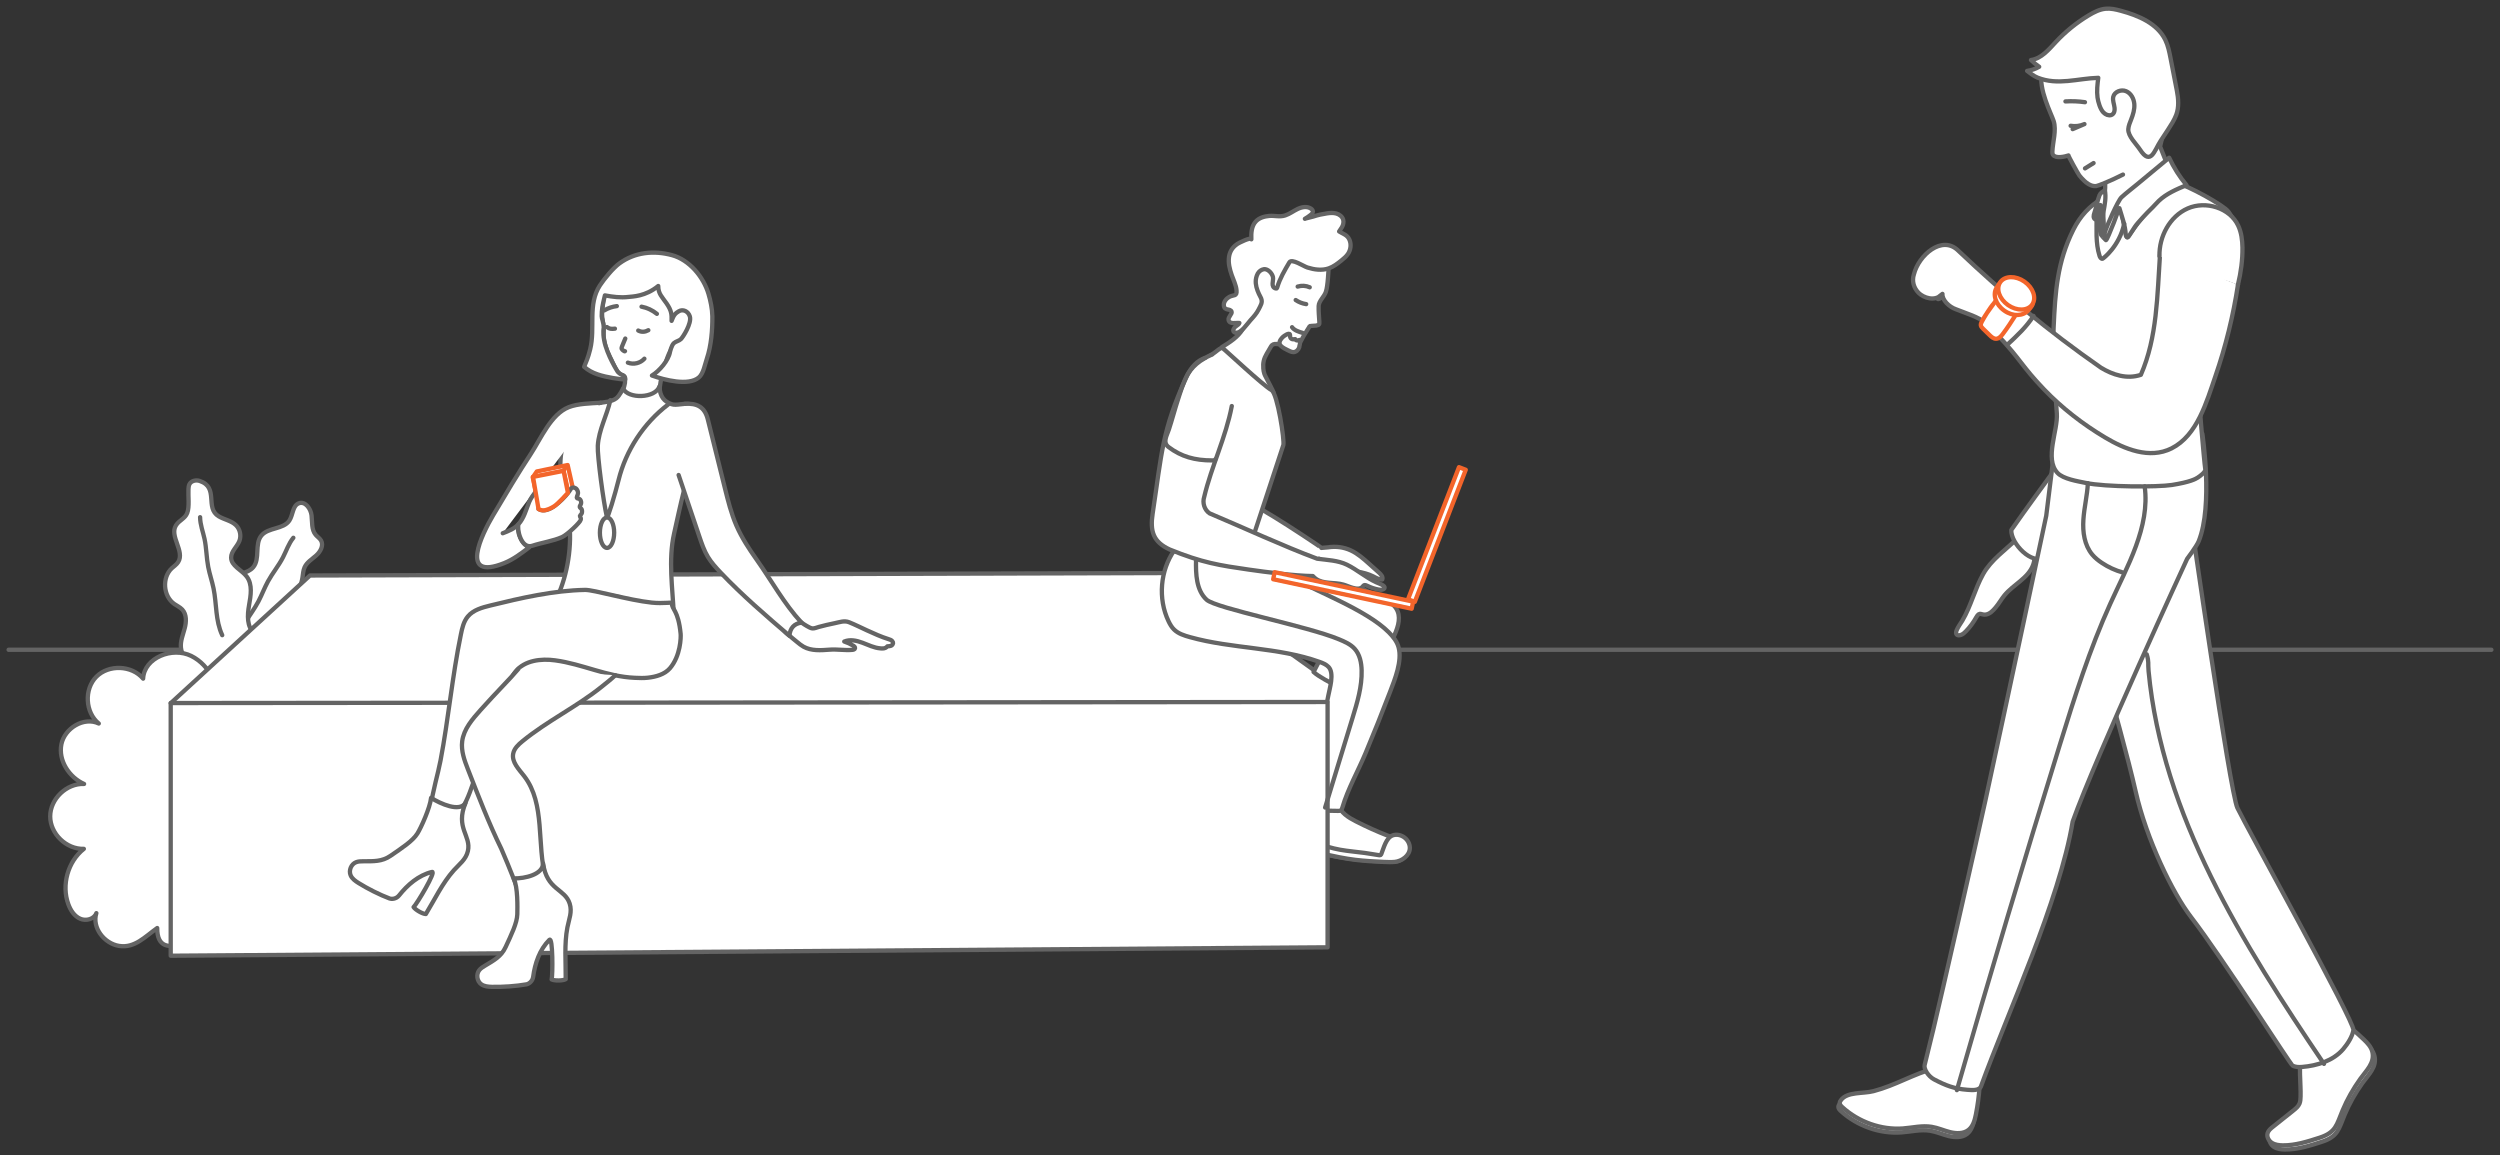 <svg width="290" height="134" viewBox="0 0 290 134" fill="none" xmlns="http://www.w3.org/2000/svg">
<rect x="0" y="0" width="290" height="134" fill="#333333" stroke="none"/>
<path d="M1 75.374H289" stroke="#646464" stroke-width="0.5" stroke-miterlimit="10" stroke-linecap="round" stroke-linejoin="round"/>
<path d="M147.282 89.624C146.128 90.641 145.358 92.087 145.169 93.615C145.132 93.92 145.115 94.241 145.23 94.529C145.408 94.97 145.848 95.234 146.268 95.456C149.151 96.968 152.347 97.775 155.539 98.409C156.215 98.545 157.034 98.623 157.475 98.096C157.846 97.651 157.739 96.951 157.397 96.486C157.055 96.02 156.528 95.728 156.025 95.44C154.823 94.752 153.653 93.998 152.529 93.187C151.759 92.631 150.947 91.943 150.84 91C150.819 90.81 150.824 90.604 150.704 90.456C150.535 90.242 150.214 90.254 149.942 90.225C149.345 90.164 148.805 89.818 148.212 89.723" fill="white"/>
<path d="M147.282 89.624C146.128 90.641 145.358 92.087 145.169 93.615C145.132 93.92 145.115 94.241 145.23 94.529C145.408 94.97 145.848 95.234 146.268 95.456C149.151 96.968 152.347 97.775 155.539 98.409C156.215 98.545 157.034 98.623 157.475 98.096C157.846 97.651 157.739 96.951 157.397 96.486C157.055 96.02 156.528 95.728 156.025 95.44C154.823 94.752 153.653 93.998 152.529 93.187C151.759 92.631 150.947 91.943 150.84 91C150.819 90.81 150.824 90.604 150.704 90.456C150.535 90.242 150.214 90.254 149.942 90.225C149.345 90.164 148.805 89.818 148.212 89.723" stroke="black" stroke-width="0.5" stroke-miterlimit="10" stroke-linecap="round" stroke-linejoin="round"/>
<path d="M224.378 124.353C221.8 125.028 219.749 126.354 217.171 127.03C215.96 127.347 214.144 127.071 213.398 128.059C213.32 128.162 213.246 128.282 213.25 128.414C213.254 128.599 213.402 128.755 213.542 128.883C215.449 130.621 218.069 131.544 220.573 131.358C221.689 131.276 222.797 130.988 223.913 131.169C224.646 131.288 225.338 131.61 226.059 131.787C226.78 131.964 227.599 131.98 228.168 131.544C228.72 131.124 228.913 130.39 229.049 129.703C229.251 128.673 229.391 127.627 229.465 126.577C229.152 126.47 228.732 126.222 228.411 126.268C226.825 126.49 225.145 125.806 224.378 124.353Z" fill="white" stroke="#646464" stroke-width="0.5" stroke-miterlimit="10" stroke-linecap="round" stroke-linejoin="round"/>
<path d="M224.539 123.895C221.961 124.57 219.91 125.897 217.332 126.572C216.121 126.889 214.304 126.613 213.559 127.602C213.481 127.705 213.406 127.824 213.411 127.956C213.415 128.141 213.563 128.298 213.703 128.426C215.61 130.164 218.229 131.086 220.734 130.901C221.85 130.818 222.958 130.53 224.074 130.711C224.807 130.831 225.499 131.152 226.22 131.329C226.94 131.506 227.76 131.523 228.328 131.086C228.88 130.666 229.074 129.933 229.21 129.245C229.411 128.215 229.552 127.169 229.626 126.119C229.313 126.012 228.893 125.765 228.571 125.81C226.981 126.033 225.301 125.349 224.539 123.895Z" fill="white" stroke="#646464" stroke-width="0.5" stroke-miterlimit="10" stroke-linecap="round" stroke-linejoin="round"/>
<path d="M267.11 127.693C267.101 127.969 267.089 128.253 266.982 128.508C266.838 128.846 266.537 129.089 266.253 129.32C265.47 129.946 264.684 130.568 263.901 131.194C263.646 131.395 263.378 131.618 263.288 131.931C263.164 132.351 263.419 132.816 263.79 133.051C264.161 133.286 264.618 133.339 265.059 133.343C266.517 133.356 267.933 132.903 269.321 132.454C271.228 131.836 271.298 130.942 271.986 129.295C272.526 127.993 273.234 126.766 274.05 125.621C274.721 124.678 275.759 123.772 275.433 122.47C275.293 121.91 274.873 121.469 274.457 121.07C273.522 120.172 272.522 119.344 271.459 118.599C271.323 118.5 271.162 118.401 270.998 118.43C270.866 118.455 270.759 118.558 270.668 118.652C269.606 119.756 267.67 121.107 267.254 122.61C266.838 124.085 267.159 126.156 267.11 127.693Z" fill="white" stroke="#646464" stroke-width="0.5" stroke-miterlimit="10" stroke-linecap="round" stroke-linejoin="round"/>
<path d="M266.866 127.211C266.858 127.487 266.846 127.771 266.739 128.026C266.595 128.364 266.294 128.607 266.006 128.838C265.223 129.464 264.436 130.086 263.654 130.712C263.399 130.913 263.131 131.136 263.04 131.449C262.917 131.869 263.172 132.334 263.543 132.569C263.913 132.804 264.371 132.857 264.811 132.862C266.269 132.874 267.686 132.421 269.074 131.972C270.981 131.354 271.051 130.46 271.739 128.813C272.278 127.511 272.987 126.284 273.802 125.139C274.474 124.196 275.511 123.29 275.186 121.988C275.046 121.428 274.626 120.988 274.21 120.588C273.275 119.69 272.274 118.862 271.212 118.117C271.076 118.018 270.915 117.919 270.75 117.948C270.619 117.973 270.511 118.076 270.421 118.17C269.358 119.274 267.422 120.625 267.007 122.128C266.599 123.599 266.916 125.675 266.866 127.211Z" fill="white" stroke="#646464" stroke-width="0.5" stroke-miterlimit="10" stroke-linecap="round" stroke-linejoin="round"/>
<path d="M254.061 59.694C254.061 59.694 258.674 91.914 259.535 93.714C260.655 96.057 273.139 118.541 272.995 119.488C272.888 120.217 272.336 121.078 271.813 121.696C270.66 123.047 268.81 123.623 267.031 123.768C266.656 123.796 266.257 123.792 265.935 123.603C265.651 123.434 257.929 111.292 254.136 106.346C252.019 103.586 248.991 97.371 247.735 91.811C246.014 84.212 240.499 65.645 240.499 65.645" fill="white"/>
<path d="M254.061 59.694C254.061 59.694 258.674 91.914 259.535 93.714C260.655 96.057 273.139 118.541 272.995 119.488C272.888 120.217 272.336 121.078 271.813 121.696C270.66 123.047 268.81 123.623 267.031 123.768C266.656 123.796 266.257 123.792 265.935 123.603C265.651 123.434 257.929 111.292 254.136 106.346C252.019 103.586 248.991 97.371 247.735 91.811C246.014 84.212 240.499 65.645 240.499 65.645" stroke="#646464" stroke-width="0.5" stroke-miterlimit="10" stroke-linecap="round" stroke-linejoin="round"/>
<path d="M226.973 73.108C226.788 73.545 226.989 73.825 227.484 73.644C227.71 73.561 227.891 73.392 228.056 73.219C228.526 72.733 228.925 72.186 229.255 71.592C229.65 70.884 229.823 71.391 230.391 71.284C230.849 71.197 231.186 70.831 231.487 70.476C231.87 70.031 232.15 69.508 232.521 69.055C233.559 67.791 235.297 67.062 235.844 65.517C236.112 64.764 236.042 63.94 235.964 63.141C235.803 61.465 234.984 61.514 234.028 62.449C232.673 63.771 230.972 64.928 230.045 66.592C229.082 68.318 228.641 70.287 227.632 71.992C227.418 72.342 227.138 72.713 226.973 73.108Z" fill="white" stroke="#646464" stroke-width="0.5" stroke-miterlimit="10" stroke-linecap="round" stroke-linejoin="round"/>
<path d="M243.596 42.824C244.391 43.417 244.852 44.624 244.44 45.674C240.993 51.14 236.932 56.276 233.307 61.486C233.254 63.051 235.721 65.617 237.15 64.62C239.761 62.795 241.821 61.053 244.119 58.899C247.842 55.411 251.442 51.869 253.682 46.86C254.506 44.756 254.02 42.416 252.764 40.621" fill="white"/>
<path d="M243.596 42.824C244.391 43.417 244.852 44.624 244.44 45.674C240.993 51.14 236.932 56.276 233.307 61.486C233.254 63.051 235.721 65.617 237.15 64.62C239.761 62.795 241.821 61.053 244.119 58.899C247.842 55.411 251.442 51.869 253.682 46.86C254.506 44.756 254.02 42.416 252.764 40.621" stroke="#646464" stroke-width="0.5" stroke-miterlimit="10" stroke-linecap="round" stroke-linejoin="round"/>
<path d="M237.364 59.822C237.364 59.822 232.896 80.938 230.297 92.898C229.176 98.047 225.132 115.814 224.275 119.377C223.863 121.078 223.262 123.516 223.262 123.516C223.122 124.006 223.711 124.871 224.345 125.205C225.684 125.909 226.689 126.305 228.209 126.416C228.727 126.453 229.642 126.556 229.815 125.959C232.797 117.746 238.913 104.439 240.429 95.308C243.073 87.849 253.707 64.826 253.707 64.826C253.707 64.826 254.811 63.364 255.041 62.803C256.751 58.606 255.466 50.299 255.466 50.299L238.604 49.809L237.364 59.822Z" fill="white" stroke="#646464" stroke-width="0.5" stroke-miterlimit="10" stroke-linecap="round" stroke-linejoin="round"/>
<path d="M258.493 24.55C260.569 27.293 258.547 30.979 257.954 33.907C257.336 36.943 255.087 40.205 254.951 43.281C254.889 44.719 255.697 53.78 255.812 54.426C255.87 54.739 255.244 55.2 254.935 55.402C254.692 55.563 254.053 55.921 251.949 56.255C250.293 56.514 244.234 56.506 241.932 56.016C241.042 55.827 239.325 55.571 238.658 54.846C237.138 53.191 238.736 49.933 238.592 47.956C238.353 44.636 238.073 41.337 238.221 38.001C238.407 33.829 238.637 30.398 240.499 26.663C242.117 23.413 244.984 21.93 248.703 21.774C249.972 21.72 249.988 20.476 252.196 21.094C253.901 21.564 257.925 23.796 258.493 24.55Z" fill="white" stroke="#646464" stroke-width="0.5" stroke-miterlimit="10" stroke-linecap="round" stroke-linejoin="round"/>
<path d="M252.196 21.086L250.569 16.988L251.895 11.502L242.068 17.412C242.068 17.412 243.995 19.583 244.177 21.09C244.358 22.598 243.518 26.222 243.757 26.766C243.855 26.988 243.592 27.21 244.284 27.136C244.523 27.112 245.565 24.249 245.857 24.154C246.149 24.06 246.57 27.832 246.792 27.523C247.554 26.461 248.328 25.369 249.123 24.467C251.771 21.448 252.196 21.086 252.196 21.086Z" fill="white" stroke="#646464" stroke-width="0.5" stroke-miterlimit="10" stroke-linecap="round" stroke-linejoin="round"/>
<path d="M250.56 29.525C250.239 34.253 250.239 39.138 248.34 43.479C246.714 44.022 245.083 43.479 243.728 42.663C237.488 38.322 232.331 33.981 227.175 29.092C225.276 27.194 222.562 29.636 222.018 31.807C221.746 32.622 222.018 33.433 222.562 33.977C223.106 34.521 224.461 35.064 225.325 34.092C225.433 34.78 224.003 35.003 225.325 34.092C225.276 34.793 226.092 35.608 226.903 35.88C228.258 36.423 229.345 36.695 230.433 37.507C230.433 37.507 231.495 38.619 231.845 38.994C234.387 41.7 234.547 42.498 237.113 45.172C239.185 47.33 241.598 49.2 244.172 50.736C246.442 52.091 249.329 53.298 251.899 52.013C254.893 50.509 255.976 46.572 256.985 43.648C258.176 40.196 259.053 36.638 259.605 33.026" fill="white"/>
<path d="M250.56 29.525C250.239 34.253 250.239 39.138 248.34 43.479C246.714 44.022 245.083 43.479 243.728 42.663C237.488 38.322 232.331 33.981 227.175 29.092C225.276 27.194 222.562 29.636 222.018 31.807C221.746 32.622 222.018 33.433 222.562 33.977C223.106 34.521 224.461 35.064 225.325 34.092C225.433 34.78 224.003 35.003 225.325 34.092C225.276 34.793 226.092 35.608 226.903 35.88C228.258 36.423 229.345 36.695 230.433 37.507C230.433 37.507 231.495 38.619 231.845 38.994C234.387 41.7 234.547 42.498 237.113 45.172C239.185 47.33 241.598 49.2 244.172 50.736C246.442 52.091 249.329 53.298 251.899 52.013C254.893 50.509 255.976 46.572 256.985 43.648C258.176 40.196 259.053 36.638 259.605 33.026" stroke="#646464" stroke-width="0.5" stroke-miterlimit="10" stroke-linecap="round" stroke-linejoin="round"/>
<path d="M231.281 35.205C230.865 35.649 230.181 36.778 229.893 37.317C229.819 37.453 229.753 37.602 229.778 37.754C229.807 37.898 229.914 38.009 230.017 38.112C230.276 38.368 230.54 38.623 230.799 38.878C231.009 39.084 231.256 39.307 231.553 39.298C231.87 39.29 232.113 39.018 232.307 38.767C232.871 38.026 233.373 37.239 233.876 36.453C234.049 36.185 234.218 35.913 234.312 35.608C234.362 35.456 234.387 35.291 234.358 35.135C234.312 34.867 234.119 34.653 233.913 34.48C233.571 34.187 233.176 33.961 232.751 33.817C232.702 33.8 232.648 33.784 232.595 33.788C232.533 33.792 232.475 33.825 232.422 33.862C232.08 34.088 231.833 34.43 231.594 34.764C231.326 35.139 231.059 35.509 230.791 35.884C230.416 36.407 230.037 36.938 229.79 37.532" fill="white"/>
<path d="M231.281 35.205C230.865 35.649 230.181 36.778 229.893 37.317C229.819 37.453 229.753 37.602 229.778 37.754C229.807 37.898 229.914 38.009 230.017 38.112C230.276 38.368 230.54 38.623 230.799 38.878C231.009 39.084 231.256 39.307 231.553 39.298C231.87 39.29 232.113 39.018 232.307 38.767C232.871 38.026 233.373 37.239 233.876 36.453C234.049 36.185 234.218 35.913 234.312 35.608C234.362 35.456 234.387 35.291 234.358 35.135C234.312 34.867 234.119 34.653 233.913 34.48C233.571 34.187 233.176 33.961 232.751 33.817C232.702 33.8 232.648 33.784 232.595 33.788C232.533 33.792 232.475 33.825 232.422 33.862C232.08 34.088 231.833 34.43 231.594 34.764C231.326 35.139 231.059 35.509 230.791 35.884C230.416 36.407 230.037 36.938 229.79 37.532" stroke="#F3652B" stroke-width="0.5" stroke-miterlimit="10" stroke-linecap="round" stroke-linejoin="round"/>
<path d="M235.305 35.979C234.704 36.675 233.521 36.757 232.5 36.037C231.479 35.32 231.124 34.158 231.602 33.376C231.899 32.89 232.171 32.573 232.644 32.54C233.171 32.507 233.867 32.935 234.407 33.314C235.008 33.734 235.667 34.41 235.778 34.97C235.857 35.373 235.663 35.563 235.305 35.979Z" fill="white" stroke="#F3652B" stroke-width="0.5" stroke-miterlimit="10" stroke-linecap="round" stroke-linejoin="round"/>
<path d="M235.734 35.327C236.261 34.576 235.859 33.386 234.837 32.669C233.815 31.952 232.559 31.979 232.033 32.729C231.506 33.479 231.908 34.669 232.93 35.387C233.952 36.104 235.208 36.077 235.734 35.327Z" fill="white" stroke="#F3652B" stroke-width="0.5" stroke-miterlimit="10" stroke-linecap="round" stroke-linejoin="round"/>
<path d="M232.85 39.986C233.958 38.961 235.074 37.919 235.886 36.646L232.85 39.986Z" fill="white"/>
<path d="M232.85 39.986C233.958 38.961 235.074 37.919 235.886 36.646" stroke="#646464" stroke-width="0.5" stroke-miterlimit="10" stroke-linecap="round" stroke-linejoin="round"/>
<path d="M250.499 29.723C250.437 27.445 251.693 25.089 253.781 24.175C255.869 23.26 258.662 24.105 259.63 26.172C260 26.963 260.111 27.849 260.124 28.718C260.14 30.163 259.955 31.559 259.601 33.03" fill="white"/>
<path d="M250.499 29.723C250.437 27.445 251.693 25.089 253.781 24.175C255.869 23.26 258.662 24.105 259.63 26.172C260 26.963 260.111 27.849 260.124 28.718C260.14 30.163 259.955 31.559 259.601 33.03" stroke="#646464" stroke-width="0.5" stroke-miterlimit="10" stroke-linecap="round" stroke-linejoin="round"/>
<path d="M246.265 20.25C244.79 21.003 243.402 21.547 243.172 21.58C242.517 21.671 241.891 21.139 241.446 20.637C241.359 20.538 241.277 20.439 241.203 20.349C241.059 20.172 239.889 18.05 239.943 18.03C239.527 18.174 238.456 18.421 238.147 17.956C238.073 17.845 238.073 17.704 238.077 17.573C238.118 16.477 238.567 15.11 238.225 14.043C237.957 13.211 236.429 10.291 236.849 8.421C237.249 6.642 239.609 4.253 241.17 3.306C242.731 2.363 245.157 0.707 248.781 3.882C251.812 6.535 251.73 9.191 251.775 12.161C251.804 14.039 250.643 15.518 250.103 17.239" fill="white"/>
<path d="M246.265 20.25C244.79 21.003 243.402 21.547 243.172 21.58C242.517 21.671 241.891 21.139 241.446 20.637C241.359 20.538 241.277 20.439 241.203 20.349C241.059 20.172 239.889 18.05 239.943 18.03C239.527 18.174 238.456 18.421 238.147 17.956C238.073 17.845 238.073 17.704 238.077 17.573C238.118 16.477 238.567 15.11 238.225 14.043C237.957 13.211 236.429 10.291 236.849 8.421C237.249 6.642 239.609 4.253 241.17 3.306C242.731 2.363 245.157 0.707 248.781 3.882C251.812 6.535 251.73 9.191 251.775 12.161C251.804 14.039 250.643 15.518 250.103 17.239" stroke="#646464" stroke-width="0.5" stroke-miterlimit="10" stroke-linecap="round" stroke-linejoin="round"/>
<path d="M248.234 17.346C247.818 16.708 246.825 15.781 246.883 14.978C246.911 14.591 247.068 14.224 247.212 13.862C247.439 13.285 247.628 12.676 247.579 12.062C247.529 11.444 247.196 10.818 246.627 10.579C246.059 10.34 245.276 10.633 245.136 11.234C245.042 11.646 245.239 12.062 245.285 12.486C245.4 13.495 244.531 13.602 243.987 13.034C243.621 12.651 243.386 11.831 243.312 11.312C243.209 10.555 243.304 9.784 243.398 9.027C240.985 9.101 238.711 9.941 236.368 9.01C235.927 8.833 235.523 8.512 235.145 8.223C235.639 8.157 236.116 7.997 236.545 7.746C236.207 7.515 235.886 7.251 235.593 6.963C236.792 6.802 237.645 5.765 238.468 4.879C239.593 3.672 240.882 2.626 242.294 1.778C242.904 1.411 243.555 1.078 244.263 1.012C244.856 0.958 245.449 1.098 246.022 1.251C248.069 1.802 250.243 2.721 251.174 4.624C251.5 5.291 251.644 6.028 251.784 6.753C252.031 8.013 252.274 9.278 252.521 10.538C252.698 11.444 252.772 12.445 252.443 13.322C252.212 13.936 251.846 14.492 251.487 15.044C251.203 15.476 250.915 15.913 250.631 16.345C249.906 17.453 249.498 19.29 248.234 17.346Z" fill="white" stroke="#646464" stroke-width="0.5" stroke-miterlimit="10" stroke-linecap="round" stroke-linejoin="round"/>
<path d="M240.194 14.591C240.733 14.685 241.298 14.616 241.796 14.393C241.339 14.587 240.882 14.78 240.429 14.978" fill="white"/>
<path d="M240.194 14.591C240.733 14.685 241.298 14.616 241.796 14.393C241.339 14.587 240.882 14.78 240.429 14.978" stroke="#646464" stroke-width="0.5" stroke-miterlimit="10" stroke-linecap="round" stroke-linejoin="round"/>
<path d="M241.862 19.533C242.191 19.327 242.525 19.122 242.854 18.916L241.862 19.533Z" fill="white"/>
<path d="M241.862 19.533C242.191 19.327 242.525 19.122 242.854 18.916" stroke="#646464" stroke-width="0.5" stroke-miterlimit="10" stroke-linecap="round" stroke-linejoin="round"/>
<path d="M239.593 11.765C240.346 11.716 241.104 11.749 241.854 11.856" stroke="#646464" stroke-width="0.5" stroke-miterlimit="10" stroke-linecap="round" stroke-linejoin="round"/>
<path d="M244.119 27.095C244.09 27.202 244.177 27.82 244.28 27.857C244.387 27.898 244.881 26.601 244.926 26.498C245.371 25.476 245.408 25.172 245.853 24.15C246.166 25.233 246.516 26.086 246.586 27.21C246.594 27.346 246.652 27.527 246.788 27.519C246.866 27.511 246.924 27.437 246.965 27.371C247.192 27.017 247.418 26.662 247.649 26.308C247.933 25.867 249.181 24.554 249.465 24.29C249.799 23.981 250.083 23.627 250.408 23.314C251.31 22.453 252.488 21.955 253.637 21.473C252.834 20.509 252.155 19.438 251.623 18.297C250.367 19.34 249.115 20.377 247.859 21.419C247.27 21.91 246.652 22.375 246.088 22.89C245.692 23.256 244.358 26.226 244.119 27.095Z" fill="white" stroke="#646464" stroke-width="0.5" stroke-miterlimit="10" stroke-linecap="round" stroke-linejoin="round"/>
<path d="M243.724 27.239C243.411 26.333 243.584 24.723 243.645 23.784C243.448 24.34 243.242 24.892 243.028 25.439C242.797 25.303 242.855 24.962 242.945 24.71C243.168 24.08 243.295 23.256 243.546 22.639C243.658 22.367 243.901 22.239 244.16 22.083C244.325 22.836 244.16 23.705 244.024 24.455C243.897 25.159 244.156 26.951 244.119 27.676C244.111 27.713 243.757 27.268 243.724 27.239Z" fill="white" stroke="#646464" stroke-width="0.5" stroke-miterlimit="10" stroke-linecap="round" stroke-linejoin="round"/>
<path d="M243.205 25.015C243.221 26.597 243.069 28.174 243.547 29.677C243.6 29.85 243.732 30.065 243.905 30.011C243.967 29.991 245.849 28.582 246.409 25.95" stroke="#646464" stroke-width="0.5" stroke-miterlimit="10" stroke-linecap="round" stroke-linejoin="round"/>
<path d="M248.782 56.424C249.428 61.111 246.747 65.72 244.795 70.028C242.398 75.308 240.655 80.852 238.942 86.391C234.823 99.707 230.841 113.063 226.998 126.457" stroke="#646464" stroke-width="0.5" stroke-miterlimit="10" stroke-linecap="round" stroke-linejoin="round"/>
<path d="M269.581 123.409C260.153 109.484 250.824 94.587 249.234 77.845C249.148 76.914 249.296 76.795 249.02 75.901" stroke="#646464" stroke-width="0.5" stroke-miterlimit="10" stroke-linecap="round" stroke-linejoin="round"/>
<path d="M242.192 56.057C242.122 57.478 241.763 58.87 241.673 60.291C241.578 61.712 241.788 63.236 242.698 64.328C243.015 64.706 243.407 65.023 243.818 65.295C244.564 65.794 245.388 66.173 246.248 66.412" stroke="#646464" stroke-width="0.5" stroke-miterlimit="10" stroke-linecap="round" stroke-linejoin="round"/>
<path d="M25.457 76.564C24.752 75.818 24.143 74.978 23.648 74.08C23.525 73.854 23.401 73.611 23.397 73.347C23.385 72.466 24.546 72.157 25.172 71.539C26.317 70.406 25.617 68.166 26.84 67.116C27.565 66.494 28.731 66.539 29.357 65.818C30.21 64.838 29.501 63.125 30.325 62.124C31.12 61.16 32.87 61.428 33.562 60.39C34.003 59.727 33.933 58.639 34.678 58.376C35.416 58.116 36.05 59.01 36.14 59.784C36.231 60.559 36.116 61.436 36.614 62.033C36.812 62.268 37.092 62.437 37.244 62.705C37.565 63.269 37.178 63.981 36.696 64.418C36.215 64.855 35.609 65.201 35.337 65.793C35.164 66.168 35.152 66.593 35.086 67C34.958 67.828 34.608 68.619 34.085 69.27" fill="white"/>
<path d="M25.457 76.564C24.752 75.818 24.143 74.978 23.648 74.08C23.525 73.854 23.401 73.611 23.397 73.347C23.385 72.466 24.546 72.157 25.172 71.539C26.317 70.406 25.617 68.166 26.84 67.116C27.565 66.494 28.731 66.539 29.357 65.818C30.21 64.838 29.501 63.125 30.325 62.124C31.12 61.16 32.87 61.428 33.562 60.39C34.003 59.727 33.933 58.639 34.678 58.376C35.416 58.116 36.05 59.01 36.14 59.784C36.231 60.559 36.116 61.436 36.614 62.033C36.812 62.268 37.092 62.437 37.244 62.705C37.565 63.269 37.178 63.981 36.696 64.418C36.215 64.855 35.609 65.201 35.337 65.793C35.164 66.168 35.152 66.593 35.086 67C34.958 67.828 34.608 68.619 34.085 69.27" stroke="#646464" stroke-width="0.5" stroke-miterlimit="10" stroke-linecap="round" stroke-linejoin="round"/>
<path d="M34.028 62.383C33.492 63.038 33.22 63.887 32.829 64.644C32.327 65.625 31.618 66.465 31.091 67.429C30.679 68.182 30.378 69.002 29.979 69.76C29.114 71.391 27.78 72.754 27.31 74.587" fill="white"/>
<path d="M34.028 62.383C33.492 63.038 33.22 63.887 32.829 64.644C32.327 65.625 31.618 66.465 31.091 67.429C30.679 68.182 30.378 69.002 29.979 69.76C29.114 71.391 27.78 72.754 27.31 74.587" stroke="#646464" stroke-width="0.5" stroke-miterlimit="10" stroke-linecap="round" stroke-linejoin="round"/>
<path d="M24.493 78.183C22.953 77.623 21.153 76.758 20.988 75.127C20.91 74.365 21.231 73.627 21.424 72.886C21.622 72.145 21.663 71.267 21.14 70.707C20.881 70.431 20.527 70.275 20.218 70.061C18.92 69.15 18.772 67.001 19.929 65.917C20.181 65.683 20.481 65.493 20.667 65.201C21.47 63.957 19.62 62.186 20.415 60.938C20.807 60.324 21.449 60.184 21.717 59.509C21.997 58.809 21.816 57.511 21.861 56.745C21.873 56.547 21.886 56.346 21.976 56.169C22.182 55.765 22.738 55.645 23.167 55.79C25.432 56.547 23.727 58.916 25.374 59.896C26.025 60.283 26.845 60.398 27.384 60.934C27.849 61.399 28.006 62.149 27.767 62.758C27.499 63.434 26.799 63.957 26.812 64.686C26.824 65.662 28.031 66.103 28.62 66.881C29.32 67.8 29.089 69.089 28.887 70.225C28.686 71.362 28.62 72.721 29.505 73.467" fill="white"/>
<path d="M24.493 78.183C22.953 77.623 21.153 76.758 20.988 75.127C20.91 74.365 21.231 73.627 21.424 72.886C21.622 72.145 21.663 71.267 21.14 70.707C20.881 70.431 20.527 70.275 20.218 70.061C18.92 69.15 18.772 67.001 19.929 65.917C20.181 65.683 20.481 65.493 20.667 65.201C21.47 63.957 19.62 62.186 20.415 60.938C20.807 60.324 21.449 60.184 21.717 59.509C21.997 58.809 21.816 57.511 21.861 56.745C21.873 56.547 21.886 56.346 21.976 56.169C22.182 55.765 22.738 55.645 23.167 55.79C25.432 56.547 23.727 58.916 25.374 59.896C26.025 60.283 26.845 60.398 27.384 60.934C27.849 61.399 28.006 62.149 27.767 62.758C27.499 63.434 26.799 63.957 26.812 64.686C26.824 65.662 28.031 66.103 28.62 66.881C29.32 67.8 29.089 69.089 28.887 70.225C28.686 71.362 28.62 72.721 29.505 73.467" stroke="#646464" stroke-width="0.5" stroke-miterlimit="10" stroke-linecap="round" stroke-linejoin="round"/>
<path d="M18.237 107.651C16.828 108.652 15.621 110.011 13.817 109.727C12.088 109.455 10.642 107.594 11.177 105.926C10.922 106.622 9.979 106.873 9.299 106.572C8.62 106.276 8.183 105.592 7.928 104.892C7.108 102.66 7.87 99.945 9.727 98.467C7.705 98.541 5.815 96.712 5.823 94.69C5.831 92.668 7.73 90.851 9.752 90.938C8.01 90.164 6.75 88.211 7.12 86.341C7.491 84.472 9.736 83.108 11.457 83.928C9.88 82.635 9.74 79.954 11.173 78.504C12.606 77.054 15.292 77.161 16.602 78.722C16.721 76.284 19.999 75.003 22.186 76.09C24.373 77.178 25.444 79.719 25.761 82.141C26.704 80.781 28.727 80.312 30.172 81.115C31.618 81.918 32.281 83.891 31.618 85.407C33.183 85.242 34.864 85.332 36.186 86.193C37.504 87.054 38.286 88.883 37.553 90.279C38.171 89.257 39.897 89.599 40.514 90.621C41.132 91.642 40.963 92.94 40.708 94.109C40.325 95.86 39.452 97.89 37.672 98.121C37.434 100.658 34.526 102.565 32.104 101.778C33.69 102.293 31.564 106.243 30.996 106.725C29.204 108.232 27.52 106.984 25.625 107.482C23.809 107.96 18.204 112.19 18.237 107.651Z" fill="white" stroke="#646464" stroke-width="0.5" stroke-miterlimit="10" stroke-linecap="round" stroke-linejoin="round"/>
<path d="M23.212 59.995C23.216 60.843 23.541 61.667 23.723 62.503C23.953 63.578 23.945 64.677 24.151 65.757C24.312 66.597 24.6 67.421 24.773 68.261C25.144 70.069 24.975 71.972 25.778 73.681" fill="white"/>
<path d="M23.212 59.995C23.216 60.843 23.541 61.667 23.723 62.503C23.953 63.578 23.945 64.677 24.151 65.757C24.312 66.597 24.6 67.421 24.773 68.261C25.144 70.069 24.975 71.972 25.778 73.681" stroke="#646464" stroke-width="0.5" stroke-miterlimit="10" stroke-linecap="round" stroke-linejoin="round"/>
<path d="M137.08 66.757L157.772 81.568H19.802L35.959 66.757L137.072 66.469" fill="white"/>
<path d="M137.08 66.757L157.772 81.568H19.802L35.959 66.757L137.072 66.469" stroke="#646464" stroke-width="0.5" stroke-miterlimit="10" stroke-linecap="round" stroke-linejoin="round"/>
<path d="M147.339 63.512C148.196 64.047 151.314 65.287 152.17 65.822C152.681 66.139 153.95 66.469 154.501 66.704C156.808 67.68 160.601 69.525 160.865 69.661C163.595 71.049 161.676 73.759 160.758 75.67C159.168 78.981 157.055 80.563 155.387 79.731C154.337 79.204 152.986 78.508 152.372 77.948C152.722 77.223 153.138 76.518 153.492 75.793C153.785 75.192 154.081 74.521 153.892 73.878C153.818 73.627 153.674 73.405 153.529 73.186C153.204 72.688 152.883 72.194 152.557 71.695" fill="white"/>
<path d="M147.339 63.512C148.196 64.047 151.314 65.287 152.17 65.822C152.681 66.139 153.95 66.469 154.501 66.704C156.808 67.68 160.601 69.525 160.865 69.661C163.595 71.049 161.676 73.759 160.758 75.67C159.168 78.981 157.055 80.563 155.387 79.731C154.337 79.204 152.986 78.508 152.372 77.948C152.722 77.223 153.138 76.518 153.492 75.793C153.785 75.192 154.081 74.521 153.892 73.878C153.818 73.627 153.674 73.405 153.529 73.186C153.204 72.688 152.883 72.194 152.557 71.695" stroke="#646464" stroke-width="0.5" stroke-miterlimit="10" stroke-linecap="round" stroke-linejoin="round"/>
<path d="M151.532 92.528C150.543 93.706 150 95.25 150.041 96.787C150.049 97.096 150.082 97.417 150.239 97.68C150.482 98.088 150.955 98.286 151.404 98.442C154.481 99.505 157.763 99.822 161.013 99.974C161.701 100.007 162.525 99.962 162.883 99.373C163.184 98.879 162.974 98.203 162.562 97.791C162.15 97.38 161.59 97.174 161.046 96.964C159.753 96.461 158.484 95.893 157.253 95.259C156.408 94.826 155.502 94.266 155.259 93.347C155.21 93.162 155.181 92.96 155.045 92.829C154.847 92.639 154.53 92.701 154.254 92.717C153.653 92.746 153.072 92.487 152.467 92.478" fill="white"/>
<path d="M151.532 92.528C150.543 93.706 150 95.25 150.041 96.787C150.049 97.096 150.082 97.417 150.239 97.68C150.482 98.088 150.955 98.286 151.404 98.442C154.481 99.505 157.763 99.822 161.013 99.974C161.701 100.007 162.525 99.962 162.883 99.373C163.184 98.879 162.974 98.203 162.562 97.791C162.15 97.38 161.59 97.174 161.046 96.964C159.753 96.461 158.484 95.893 157.253 95.259C156.408 94.826 155.502 94.266 155.259 93.347C155.21 93.162 155.181 92.96 155.045 92.829C154.847 92.639 154.53 92.701 154.254 92.717C153.653 92.746 153.072 92.487 152.467 92.478" stroke="#646464" stroke-width="0.5" stroke-miterlimit="10" stroke-linecap="round" stroke-linejoin="round"/>
<path d="M150.605 39.958C150.099 40.39 148.838 39.982 148.229 39.916C147.994 39.892 147.73 39.875 147.557 40.032C147.496 40.089 147.45 40.164 147.409 40.234C147.249 40.505 147.092 40.777 146.931 41.049C146.602 41.609 146.487 42.095 146.544 42.746C146.565 42.964 146.598 43.178 146.672 43.384C146.725 43.524 146.795 43.656 146.866 43.788C146.985 44.014 147.64 45.267 147.726 45.505C147.113 45.407 145.926 44.142 145.44 43.747C145.111 43.479 144.073 42.841 143.809 42.511C143.015 41.506 142.479 41.16 141.738 40.267C142.648 39.706 143.591 39.113 144.143 38.203C144.514 37.593 144.884 36.852 145.029 36.152C145.148 35.567 145.136 34.962 145.14 34.364C145.148 33.051 145.235 31.729 145.58 30.464C145.696 30.048 145.84 29.636 146.083 29.282C146.783 28.269 148.159 27.96 149.386 28.047C150.362 28.116 151.318 28.392 152.187 28.841C152.739 29.126 153.299 29.443 153.74 29.883C154.114 30.258 154.143 30.798 154.11 31.3C154.069 31.922 154.036 32.552 153.945 33.174C153.912 33.405 153.871 33.64 153.797 33.862C153.616 34.41 152.986 34.916 152.965 35.485C152.945 36.103 153.006 36.7 153.043 37.313C153.064 37.676 153.035 37.672 152.673 37.767C152.541 37.8 152.055 37.783 151.981 37.837C152.006 37.816 151.944 37.812 151.927 37.837C151.697 38.199 151.466 38.566 151.244 38.932C151.062 39.229 150.881 39.723 150.605 39.958Z" fill="white" stroke="#646464" stroke-width="0.5" stroke-miterlimit="10" stroke-linecap="round" stroke-linejoin="round"/>
<path d="M143.328 28.45C143.402 28.388 143.484 28.331 143.567 28.273C143.694 28.186 145.144 27.453 145.156 27.762C145.123 27.025 145.177 26.214 145.684 25.678C146.075 25.262 146.66 25.098 147.228 25.048C147.887 24.991 148.431 25.205 149.094 24.986C149.605 24.817 150.037 24.476 150.523 24.245C151.009 24.01 151.614 23.899 152.063 24.196C152.183 24.274 152.29 24.393 152.294 24.533C152.298 24.698 152.162 24.826 152.035 24.929C151.824 25.098 151.602 25.246 151.367 25.382C151.474 25.32 152.117 25.196 152.331 25.122C152.846 24.949 153.385 24.83 153.921 24.752C154.283 24.698 154.658 24.669 155.012 24.768C155.366 24.867 155.696 25.114 155.803 25.46C155.894 25.752 155.82 26.078 155.671 26.341C155.572 26.518 155.437 26.675 155.338 26.848C155.782 27.14 156.26 27.223 156.52 27.775C156.771 28.306 156.693 28.969 156.363 29.455C156.161 29.756 155.877 29.991 155.593 30.221C155.144 30.584 154.679 30.942 154.135 31.131C153.344 31.403 152.463 31.284 151.664 31.032C151.203 30.888 149.848 29.957 149.567 30.431C149.02 31.362 148.464 32.301 148.159 33.339C148.142 33.392 148.122 33.45 148.072 33.471C148.044 33.479 148.015 33.475 147.99 33.467C147.356 33.289 147.751 32.556 147.665 32.149C147.582 31.757 147.199 31.308 146.804 31.234C146.511 31.181 146.235 31.341 146.05 31.527C145.84 31.737 145.704 32.165 145.675 32.462C145.622 33.042 145.795 33.561 146.034 34.093C146.112 34.266 146.219 34.426 146.289 34.603C146.487 35.093 146.24 35.411 146.005 35.888C145.77 36.362 145.408 36.761 145.049 37.153C144.674 37.565 143.995 38.64 143.361 38.603C143.217 38.594 143.068 38.495 143.056 38.351C143.052 38.285 143.076 38.219 143.105 38.158C143.262 37.799 143.678 37.742 143.768 37.466C143.394 37.412 142.619 37.668 142.512 37.112C142.446 36.782 142.957 36.403 142.866 36.156C142.71 35.728 142.018 36.123 141.964 35.411C141.936 35.007 142.261 34.624 142.586 34.447C143.114 34.159 143.497 34.434 143.439 33.689C143.394 33.088 143.068 32.458 142.875 31.893C142.648 31.222 142.463 30.509 142.566 29.805C142.648 29.233 142.912 28.792 143.328 28.45Z" fill="white" stroke="#646464" stroke-width="0.5" stroke-miterlimit="10" stroke-linecap="round" stroke-linejoin="round"/>
<path d="M159.963 66.424C159.592 66.09 159.222 65.757 158.847 65.423C158.18 64.826 157.504 64.22 156.693 63.846C155.873 63.467 154.942 63.347 154.053 63.491C153.946 63.508 153.616 63.524 153.283 63.557C153.262 63.479 149.423 60.946 147.809 59.97C147.315 59.669 146.816 59.373 146.318 59.08C146.058 58.64 145.494 58.442 144.988 58.52C144.481 58.598 144.036 58.903 143.678 59.266C143.27 59.682 142.937 60.246 143.023 60.822C143.114 61.453 143.666 61.906 144.184 62.276C146.12 63.652 148.221 64.781 150.387 65.752C150.853 65.963 151.372 66.168 151.858 66.024C152.381 65.868 152.71 65.361 152.974 64.883C152.986 64.863 152.998 64.838 153.011 64.813C153.221 65.007 153.431 65.163 153.534 65.229C154.131 65.625 154.827 65.856 155.523 65.991C156.792 66.247 158.134 66.28 159.292 66.86C159.629 67.029 159.971 67.248 160.346 67.215C160.453 66.922 160.198 66.634 159.963 66.424Z" fill="white" stroke="#646464" stroke-width="0.5" stroke-miterlimit="10" stroke-linecap="round" stroke-linejoin="round"/>
<path d="M136.239 63.8C134.576 66.168 134.304 69.447 135.548 72.058C135.716 72.408 135.91 72.754 136.19 73.026C136.68 73.508 137.368 73.722 138.031 73.907C142.949 75.287 148.216 75.048 153.06 76.778C153.439 76.914 153.826 77.066 154.106 77.359C154.814 78.092 154.234 79.867 154.073 80.74C153.826 82.12 153.497 83.479 153.114 84.826C152.578 86.721 152.014 88.607 151.483 90.501C151.297 91.16 150.902 91.815 150.861 92.507C150.807 93.372 151.804 93.739 152.541 93.899C153.122 94.027 153.719 94.035 154.316 94.048C154.613 94.052 154.913 94.056 155.21 94.064C155.309 94.064 155.412 94.064 155.498 94.019C155.63 93.949 155.684 93.788 155.725 93.644C156.359 91.49 157.533 89.451 158.406 87.359C159.394 85.003 160.342 82.627 161.252 80.242C161.812 78.776 162.661 76.692 162.24 75.102C162.063 74.422 161.598 73.85 161.104 73.351C158.492 70.716 152.483 68.524 149.25 66.708" fill="white"/>
<path d="M136.239 63.8C134.576 66.168 134.304 69.447 135.548 72.058C135.716 72.408 135.91 72.754 136.19 73.026C136.68 73.508 137.368 73.722 138.031 73.907C142.949 75.287 148.216 75.048 153.06 76.778C153.439 76.914 153.826 77.066 154.106 77.359C154.814 78.092 154.234 79.867 154.073 80.74C153.826 82.12 153.497 83.479 153.114 84.826C152.578 86.721 152.014 88.607 151.483 90.501C151.297 91.16 150.902 91.815 150.861 92.507C150.807 93.372 151.804 93.739 152.541 93.899C153.122 94.027 153.719 94.035 154.316 94.048C154.613 94.052 154.913 94.056 155.21 94.064C155.309 94.064 155.412 94.064 155.498 94.019C155.63 93.949 155.684 93.788 155.725 93.644C156.359 91.49 157.533 89.451 158.406 87.359C159.394 85.003 160.342 82.627 161.252 80.242C161.812 78.776 162.661 76.692 162.24 75.102C162.063 74.422 161.598 73.85 161.104 73.351C158.492 70.716 152.483 68.524 149.25 66.708" stroke="#646464" stroke-width="0.5" stroke-miterlimit="10" stroke-linecap="round" stroke-linejoin="round"/>
<path d="M148.867 51.634C147.677 55.246 146.487 58.858 145.301 62.47C145.128 62.993 144.922 63.557 144.448 63.837C144.226 63.969 143.97 64.019 143.715 64.052C141.726 64.282 139.823 63.24 138.192 62.083C137.727 61.753 137.257 61.395 136.973 60.901C136.701 60.427 136.619 59.863 136.598 59.315C136.491 56.712 137.521 54.22 138.126 51.687C138.608 49.669 138.826 47.589 138.773 45.518C138.744 44.348 138.657 43.063 139.366 42.128C139.704 41.679 140.19 41.37 140.663 41.07C141.034 40.835 141.619 40.233 141.833 40.394C142.298 40.74 146.38 44.599 147.508 45.266C148.188 45.662 149.028 51.144 148.867 51.634Z" fill="white" stroke="#646464" stroke-width="0.5" stroke-miterlimit="10" stroke-linecap="round" stroke-linejoin="round"/>
<path d="M149.88 37.956C150 38.133 150.198 38.269 150.416 38.372C150.634 38.475 150.873 38.545 151.112 38.619" fill="white"/>
<path d="M149.88 37.956C150 38.133 150.198 38.269 150.416 38.372C150.634 38.475 150.873 38.545 151.112 38.619" stroke="#646464" stroke-width="0.5" stroke-miterlimit="10" stroke-linecap="round" stroke-linejoin="round"/>
<path d="M150.301 34.805C150.663 35.052 151.083 35.213 151.516 35.279L150.301 34.805Z" fill="white"/>
<path d="M150.301 34.805C150.663 35.052 151.083 35.213 151.516 35.279" stroke="#646464" stroke-width="0.5" stroke-miterlimit="10" stroke-linecap="round" stroke-linejoin="round"/>
<path d="M150.531 33.244C150.984 33.1 151.491 33.129 151.927 33.327L150.531 33.244Z" fill="white"/>
<path d="M150.531 33.244C150.984 33.1 151.491 33.129 151.927 33.327" stroke="#646464" stroke-width="0.5" stroke-miterlimit="10" stroke-linecap="round" stroke-linejoin="round"/>
<path d="M140.568 41.135C139.263 41.712 138.163 42.532 137.582 43.812C134.773 50.032 134.773 52.536 133.707 59.574C133.398 61.613 133.756 62.861 135.696 63.747C139.464 65.279 141.479 65.588 144.86 66.074C146.882 66.362 150.152 66.799 152.294 66.823C152.401 66.943 152.512 67.05 152.644 67.144C153.538 67.779 154.773 67.511 155.824 67.812C156.203 67.919 156.557 68.096 156.936 68.195C157.236 68.273 157.562 68.343 157.846 68.215C158.2 68.055 158.101 67.709 158.587 67.948C158.995 68.149 159.428 68.294 159.868 68.38C160.025 68.413 160.189 68.434 160.346 68.392C160.688 68.302 160.688 68.071 160.42 67.902C160.177 67.75 159.881 67.655 159.633 67.54C158.427 66.992 157.43 66.082 156.24 65.505C155.189 64.995 153.95 64.966 152.788 64.809C148.843 63.343 144.238 61.201 140.313 59.55C139.683 59.13 139.473 58.289 139.683 57.659C140.523 54.093 142.199 50.732 142.887 47.103" fill="white"/>
<path d="M140.568 41.135C139.263 41.712 138.163 42.532 137.582 43.812C134.773 50.032 134.773 52.536 133.707 59.574C133.398 61.613 133.756 62.861 135.696 63.747C139.464 65.279 141.479 65.588 144.86 66.074C146.882 66.362 150.152 66.799 152.294 66.823C152.401 66.943 152.512 67.05 152.644 67.144C153.538 67.779 154.773 67.511 155.824 67.812C156.203 67.919 156.557 68.096 156.936 68.195C157.236 68.273 157.562 68.343 157.846 68.215C158.2 68.055 158.101 67.709 158.587 67.948C158.995 68.149 159.428 68.294 159.868 68.38C160.025 68.413 160.189 68.434 160.346 68.392C160.688 68.302 160.688 68.071 160.42 67.902C160.177 67.75 159.881 67.655 159.633 67.54C158.427 66.992 157.43 66.082 156.24 65.505C155.189 64.995 153.95 64.966 152.788 64.809C148.843 63.343 144.238 61.201 140.313 59.55C139.683 59.13 139.473 58.289 139.683 57.659C140.523 54.093 142.199 50.732 142.887 47.103" stroke="#646464" stroke-width="0.5" stroke-miterlimit="10" stroke-linecap="round" stroke-linejoin="round"/>
<path d="M149.654 40.752C149.773 40.802 149.897 40.847 150.029 40.847C150.342 40.847 150.61 40.587 150.713 40.291C150.713 40.151 150.791 39.994 150.799 39.846C150.807 39.714 150.807 39.562 150.766 39.434C150.671 39.455 150.577 39.492 150.478 39.492C150.379 39.492 150.268 39.438 150.243 39.34C150.091 39.364 149.926 39.385 149.798 39.298C149.695 39.228 149.642 39.097 149.646 38.969C149.646 38.911 149.654 38.854 149.633 38.8C149.53 38.541 148.937 38.981 148.834 39.072C148.633 39.257 148.377 39.558 148.431 39.854C148.505 40.27 149.337 40.592 149.654 40.752Z" fill="white" stroke="#646464" stroke-width="0.5" stroke-miterlimit="10" stroke-linecap="round" stroke-linejoin="round"/>
<path d="M140.968 53.29C140.98 53.417 140.795 53.409 140.667 53.409C138.558 53.421 137.014 52.952 135.568 51.869C134.831 51.317 135.346 50.567 135.593 49.813C135.939 48.759 136.318 47.338 136.664 46.284C137.24 44.533 137.895 42.178 139.79 41.519" stroke="#646464" stroke-width="0.5" stroke-miterlimit="10" stroke-linecap="round" stroke-linejoin="round"/>
<path d="M161.771 99.983C161.351 100.02 160.931 99.999 160.506 99.983C159.415 99.929 158.323 99.876 157.24 99.744C156.05 99.6 154.876 99.357 153.711 99.097C153.674 99.089 153.632 99.077 153.608 99.048C153.583 99.015 153.587 98.969 153.595 98.932C153.616 98.772 153.599 98.43 153.682 98.29C153.781 98.125 153.871 98.187 154.048 98.236C154.514 98.368 154.979 98.488 155.453 98.57C156.4 98.739 157.36 98.813 158.311 98.941C158.863 99.015 159.407 99.122 159.954 99.2C160.02 99.208 160.09 99.217 160.148 99.184C160.193 99.155 160.218 99.097 160.239 99.048C160.515 98.372 160.782 97.174 161.557 96.902C161.973 96.754 162.454 96.844 162.825 97.087C163.249 97.363 163.542 97.849 163.542 98.356C163.542 99.258 162.59 99.909 161.771 99.983Z" fill="white" stroke="#646464" stroke-width="0.5" stroke-miterlimit="10" stroke-linecap="round" stroke-linejoin="round"/>
<path d="M19.802 81.552V110.864L153.999 109.888V81.432L19.802 81.552Z" fill="white" stroke="#646464" stroke-width="0.5" stroke-miterlimit="10" stroke-linecap="round" stroke-linejoin="round"/>
<path d="M92.467 74.476C92.706 74.673 92.945 74.867 93.213 75.019C94.115 75.522 95.214 75.439 96.24 75.361C97.113 75.295 97.97 75.46 98.855 75.386C98.991 75.374 99.156 75.337 99.185 75.205C99.218 75.073 99.09 74.966 98.975 74.896C98.649 74.698 98.295 74.537 97.933 74.418C98.6 74.138 99.366 74.303 100.045 74.558C100.725 74.814 101.384 75.151 102.109 75.209C102.191 75.217 102.34 75.238 102.517 75.213C102.793 75.176 102.937 74.974 102.937 74.974C102.937 74.974 103.344 74.974 103.472 74.838C103.6 74.698 103.662 74.558 103.501 74.369C103.394 74.241 103.221 74.187 103.064 74.138C102.208 73.87 101.384 73.496 100.564 73.121C99.877 72.808 99.197 72.462 98.501 72.182C97.928 71.951 97.368 72.186 96.796 72.297C96.186 72.421 95.577 72.561 94.98 72.725C94.741 72.791 94.461 72.923 94.222 72.894C94.016 72.87 93.769 72.713 93.587 72.614C93.167 72.379 92.793 72.075 92.397 71.807C92.29 71.737 92.179 71.663 92.051 71.638C91.433 71.519 90.787 72.441 90.927 73.005C90.993 73.273 91.244 73.458 91.442 73.623C91.775 73.916 92.125 74.196 92.467 74.476Z" fill="white" stroke="#646464" stroke-width="0.5" stroke-miterlimit="10" stroke-linecap="round" stroke-linejoin="round"/>
<path d="M77.125 42.404C77.38 41.526 77.664 40.604 78.323 39.97C79.094 39.228 80.296 38.965 80.861 38.059C81.054 37.745 80.914 37.251 80.976 36.889C81.272 35.147 80.692 31.234 76.787 30.604C74.155 30.18 72.43 30.575 70.811 32.692C70.502 33.1 70.239 33.553 70.115 34.051C70.033 34.389 69.864 35.909 69.847 36.259C69.814 37.012 69.996 37.424 70.028 38.017C70.057 38.536 69.958 38.829 70.078 39.475C70.259 40.48 70.556 41.003 71.005 41.922C71.276 42.478 71.449 43.034 71.944 43.409C72.047 43.487 72.364 43.549 72.425 43.664C72.491 43.783 72.52 44.282 72.496 44.418C72.401 44.941 72.261 45.357 72.026 45.834C71.795 46.312 71.544 46.914 71.898 47.313C72.084 47.519 72.36 47.622 72.632 47.684C73.941 47.98 75.457 47.367 76.206 46.251C76.507 45.806 76.487 45.402 76.54 44.891C76.631 44.039 76.89 43.215 77.125 42.404Z" fill="white" stroke="#646464" stroke-width="0.5" stroke-miterlimit="10" stroke-linecap="round" stroke-linejoin="round"/>
<path d="M72.277 45.056C72.85 46.312 76.029 46.218 76.495 44.826C76.553 46.032 77.039 46.56 77.891 46.881C78.443 47.087 79.394 46.728 79.963 46.873C80.96 47.124 81.544 48.224 81.565 49.249C81.586 50.275 81.174 51.255 80.803 52.21C79.572 55.386 78.933 58.602 78.192 61.906C77.508 64.945 78.027 68.269 78.167 71.399C75.622 71.177 73.427 69.418 70.894 69.085C68.814 68.808 66.738 69.501 64.658 69.233C65.848 66.597 66.392 63.248 66.001 60.345C65.663 57.841 64.769 55.361 65.062 52.853C65.263 51.123 66.079 49.484 67.281 48.232C67.66 47.84 68.418 46.963 69.674 46.72C70.037 46.65 70.927 46.63 71.487 46.205C71.878 45.913 72.277 45.056 72.277 45.056Z" fill="white" stroke="#646464" stroke-width="0.5" stroke-miterlimit="10" stroke-linecap="round" stroke-linejoin="round"/>
<path d="M53.521 95.538C53.295 93.994 53.966 93.38 54.497 91.914C55.964 87.861 57.426 83.804 58.892 79.751C59.131 79.093 59.374 78.421 59.819 77.882C60.869 76.601 62.755 76.374 64.394 76.601C67.615 77.037 70.334 78.483 73.637 78.627C74.139 78.648 74.646 78.672 75.148 78.615C76.083 78.512 77.092 78.236 77.71 77.523C78.954 76.078 78.991 73.903 78.954 73.528C78.682 70.728 77.92 70.732 77.937 69.957C77.941 69.822 76.96 70.044 75.609 69.904C72.871 69.615 68.888 68.413 67.875 68.429C64.259 68.487 60.395 69.373 56.882 70.237C55.922 70.472 54.893 70.756 54.263 71.518C53.785 72.095 53.612 72.853 53.464 73.586C52.45 78.499 52.026 83.376 51.099 88.232C50.803 89.78 50.243 91.576 49.938 93.644C49.81 94.509 50.638 95.439 50.997 96.238C51.256 96.823 51.697 97.371 52.31 97.548C52.85 97.705 53.097 97.762 53.48 97.35C53.863 96.939 53.604 96.094 53.521 95.538Z" fill="white" stroke="#646464" stroke-width="0.5" stroke-miterlimit="10" stroke-linecap="round" stroke-linejoin="round"/>
<path d="M70.094 36.008C70.535 35.74 71.038 35.567 71.552 35.509L70.094 36.008Z" fill="white"/>
<path d="M70.094 36.008C70.535 35.74 71.038 35.567 71.552 35.509" stroke="#646464" stroke-width="0.5" stroke-miterlimit="10" stroke-linecap="round" stroke-linejoin="round"/>
<path d="M74.419 35.575C75.07 35.699 75.683 35.987 76.198 36.407L74.419 35.575Z" fill="white"/>
<path d="M74.419 35.575C75.07 35.699 75.683 35.987 76.198 36.407" stroke="#646464" stroke-width="0.5" stroke-miterlimit="10" stroke-linecap="round" stroke-linejoin="round"/>
<path d="M74.036 38.343C74.419 38.553 74.827 38.516 75.206 38.306L74.036 38.343Z" fill="white"/>
<path d="M74.036 38.343C74.419 38.553 74.827 38.516 75.206 38.306" stroke="#646464" stroke-width="0.5" stroke-miterlimit="10" stroke-linecap="round" stroke-linejoin="round"/>
<path d="M70.404 37.939C70.684 38.166 70.947 38.17 71.33 38.124L70.404 37.939Z" fill="white"/>
<path d="M70.404 37.939C70.684 38.166 70.947 38.17 71.33 38.124" stroke="#646464" stroke-width="0.5" stroke-miterlimit="10" stroke-linecap="round" stroke-linejoin="round"/>
<path d="M72.533 39.273C72.467 39.471 72.203 40.019 72.141 40.221C72.113 40.303 72.088 40.398 72.121 40.48C72.154 40.563 72.446 40.81 72.5 40.74" fill="white"/>
<path d="M72.533 39.273C72.467 39.471 72.203 40.019 72.141 40.221C72.113 40.303 72.088 40.398 72.121 40.48C72.154 40.563 72.446 40.81 72.5 40.74" stroke="#646464" stroke-width="0.5" stroke-miterlimit="10" stroke-linecap="round" stroke-linejoin="round"/>
<path d="M72.834 42.066C73.484 42.325 74.283 42.132 74.749 41.609L72.834 42.066Z" fill="white"/>
<path d="M72.834 42.066C73.484 42.325 74.283 42.132 74.749 41.609" stroke="#646464" stroke-width="0.5" stroke-miterlimit="10" stroke-linecap="round" stroke-linejoin="round"/>
<path d="M69.679 46.72C68.554 46.786 67.022 46.815 65.976 47.231C63.921 48.038 62.743 50.872 61.59 52.63C60.062 54.958 58.637 57.355 57.216 59.748C55.91 61.943 53.175 67.458 58.497 65.316C59.559 64.888 60.482 64.183 61.388 63.487C60.49 63.137 59.876 61.667 60.165 60.781C59.699 61.325 58.991 61.601 58.319 61.856" fill="white"/>
<path d="M69.679 46.72C68.554 46.786 67.022 46.815 65.976 47.231C63.921 48.038 62.743 50.872 61.59 52.63C60.062 54.958 58.637 57.355 57.216 59.748C55.91 61.943 53.175 67.458 58.497 65.316C59.559 64.888 60.482 64.183 61.388 63.487C60.49 63.137 59.876 61.667 60.165 60.781C59.699 61.325 58.991 61.601 58.319 61.856" stroke="#646464" stroke-width="0.5" stroke-miterlimit="10" stroke-linecap="round" stroke-linejoin="round"/>
<path d="M67.249 60.172L66.734 60.921L61.837 55.32L62.269 54.69L65.848 53.944L67.249 60.172Z" fill="white" stroke="#F3652B" stroke-width="0.5" stroke-miterlimit="10" stroke-linecap="round" stroke-linejoin="round"/>
<path d="M66.775 60.847L63.183 62.045L62.001 56.345L61.795 55.361L65.374 54.62L66.775 60.847Z" fill="white" stroke="#F3652B" stroke-width="0.5" stroke-miterlimit="10" stroke-linecap="round" stroke-linejoin="round"/>
<path d="M65.753 54.039L65.28 54.715" stroke="#F3652B" stroke-width="0.5" stroke-miterlimit="10" stroke-linecap="round" stroke-linejoin="round"/>
<path d="M61.375 58.256C61.553 57.824 61.833 57.441 62.113 57.07C62.314 56.802 62.8 56.423 62.936 56.728C63.254 57.453 62.57 57.61 62.467 59.043C63.047 59.414 63.818 59.072 64.37 58.66C64.979 58.207 65.523 57.667 65.98 57.066C66.264 56.691 66.252 56.551 66.478 56.555C66.672 56.559 66.894 56.633 67.014 56.975C67.137 57.325 66.911 57.502 66.907 57.709C66.903 57.914 67.232 57.733 67.364 58.059C67.537 58.483 67.216 58.623 67.253 58.808C67.29 58.993 67.525 58.919 67.516 59.348C67.508 59.702 67.298 59.706 67.273 59.842C67.244 60.003 67.421 59.957 67.368 60.291C67.319 60.587 65.811 62.021 65.206 62.297C64.184 62.758 62.817 62.952 61.754 63.306C60.42 63.751 59.917 61.251 60.164 60.781C60.782 60.097 61.029 59.113 61.375 58.256Z" fill="white" stroke="#646464" stroke-width="0.5" stroke-miterlimit="10" stroke-linecap="round" stroke-linejoin="round"/>
<path d="M79.407 46.848C80.869 46.737 81.754 47.223 82.105 48.644C82.768 51.308 83.427 53.973 84.09 56.634C84.456 58.104 84.823 59.583 85.428 60.975C86.042 62.379 86.89 63.672 87.776 64.924C89.502 67.363 90.951 70.036 92.978 72.227C92.133 72.33 91.647 72.849 91.573 73.747C88.871 71.44 86.091 69.043 83.641 66.469C83.085 65.884 82.533 65.287 82.117 64.599C81.676 63.87 81.4 63.055 81.128 62.247C80.091 59.171 79.757 58.178 78.719 55.102" fill="white"/>
<path d="M79.407 46.848C80.869 46.737 81.754 47.223 82.105 48.644C82.768 51.308 83.427 53.973 84.09 56.634C84.456 58.104 84.823 59.583 85.428 60.975C86.042 62.379 86.89 63.672 87.776 64.924C89.502 67.363 90.951 70.036 92.978 72.227C92.133 72.33 91.647 72.849 91.573 73.747C88.871 71.44 86.091 69.043 83.641 66.469C83.085 65.884 82.533 65.287 82.117 64.599C81.676 63.87 81.4 63.055 81.128 62.247C80.091 59.171 79.757 58.178 78.719 55.102" stroke="#646464" stroke-width="0.5" stroke-miterlimit="10" stroke-linecap="round" stroke-linejoin="round"/>
<path d="M60.156 77.569C59.09 78.837 57.767 80.102 55.77 82.334C54.81 83.409 53.789 84.57 53.612 86C53.476 87.095 53.867 88.183 54.267 89.208C55.477 92.305 56.684 95.46 58.151 98.459C58.476 99.126 61.927 107.569 61.466 107.544C62.401 107.59 63.336 107.034 63.744 106.189C64.39 104.855 63.706 103.302 63.311 101.873C62.224 97.936 63.299 93.269 60.807 90.032C60.193 89.237 59.337 88.401 59.53 87.416C59.646 86.823 60.127 86.374 60.593 85.992C63.484 83.623 66.894 81.996 69.802 79.653C70.288 79.262 70.861 78.821 71.38 78.331" fill="white"/>
<path d="M60.156 77.569C59.09 78.837 57.767 80.102 55.77 82.334C54.81 83.409 53.789 84.57 53.612 86C53.476 87.095 53.867 88.183 54.267 89.208C55.477 92.305 56.684 95.46 58.151 98.459C58.476 99.126 61.927 107.569 61.466 107.544C62.401 107.59 63.336 107.034 63.744 106.189C64.39 104.855 63.706 103.302 63.311 101.873C62.224 97.936 63.299 93.269 60.807 90.032C60.193 89.237 59.337 88.401 59.53 87.416C59.646 86.823 60.127 86.374 60.593 85.992C63.484 83.623 66.894 81.996 69.802 79.653C70.288 79.262 70.861 78.821 71.38 78.331" stroke="#646464" stroke-width="0.5" stroke-miterlimit="10" stroke-linecap="round" stroke-linejoin="round"/>
<path d="M60.008 106.045C59.983 107.079 59.308 108.434 58.649 109.863C58.142 110.962 57.261 111.42 56.26 112.021C56.013 112.169 55.758 112.322 55.584 112.552C55.218 113.034 55.329 113.812 55.819 114.171C56.169 114.426 56.631 114.463 57.067 114.476C58.291 114.504 59.897 114.397 61.099 114.179C61.281 114.146 61.767 113.882 61.845 113.314C62.055 111.757 62.59 110.155 63.731 109.022C64.139 108.619 64.127 113.162 63.987 113.615C64.316 113.784 65.3 113.775 65.622 113.586C65.642 111.597 65.44 109.533 65.819 107.573C66.001 106.63 66.396 105.785 66.083 104.813C65.519 103.067 63.443 103.277 62.998 100.159C62.969 101.452 60.885 101.922 59.592 101.893C60.082 102.939 60.024 105.27 60.008 106.045Z" fill="white" stroke="#646464" stroke-width="0.5" stroke-miterlimit="10" stroke-linecap="round" stroke-linejoin="round"/>
<path d="M62.467 59.043C62.467 59.043 62.681 59.191 62.977 59.2C63.447 59.212 63.978 58.915 64.271 58.734C64.744 58.438 65.877 57.169 65.877 57.169L65.374 54.62L61.833 55.32L62.467 59.043Z" fill="white" stroke="#F3652B" stroke-width="0.5" stroke-miterlimit="10" stroke-linecap="round" stroke-linejoin="round"/>
<path d="M48.422 96.683C47.874 97.561 46.602 98.38 45.304 99.274C44.308 99.962 43.315 99.904 42.15 99.908C41.861 99.908 41.565 99.912 41.297 100.019C40.733 100.246 40.432 100.971 40.671 101.531C40.84 101.93 41.219 102.198 41.589 102.429C42.627 103.079 44.061 103.804 45.21 104.233C45.383 104.299 45.939 104.319 46.293 103.87C47.269 102.639 48.546 101.535 50.107 101.144C50.663 101.004 48.332 104.904 47.977 105.221C48.175 105.534 49.028 106.028 49.398 106.028C50.432 104.327 51.313 102.449 52.64 100.958C53.278 100.242 54.048 99.715 54.275 98.722C54.683 96.93 52.788 96.049 53.999 93.145C53.311 94.241 51.099 93.24 50.004 92.552C49.889 93.71 48.834 96.024 48.422 96.683Z" fill="white" stroke="#646464" stroke-width="0.5" stroke-miterlimit="10" stroke-linecap="round" stroke-linejoin="round"/>
<path d="M72.533 44.026C71.932 43.998 70.404 43.796 69.325 43.429C68.723 43.223 68.237 42.96 67.76 42.552C68.007 41.893 68.192 41.613 68.464 40.505C69.069 38.038 68.151 35.282 69.6 33.091C70.107 32.329 71.112 31.098 71.853 30.554C73.645 29.245 75.853 29.03 77.953 29.599C79.947 30.138 81.594 32.099 82.183 34.08C82.418 34.867 82.62 35.851 82.632 36.67C82.653 38.252 82.5 40.118 81.993 41.613C81.763 42.288 81.602 43.343 81.05 43.8C79.844 44.792 77.105 44.084 75.626 43.561C76.483 43.042 77.554 41.806 77.722 40.818C77.722 40.818 77.895 40.056 78.167 39.805C78.386 39.603 78.769 39.545 78.979 39.343C79.23 39.105 80.255 37.498 80.025 36.716C79.84 36.094 79.213 35.826 78.744 36.106C78.377 36.325 78.167 36.493 77.904 37.218C77.92 36.485 77.912 36.053 77.323 35.196C76.804 34.442 76.359 34.088 76.355 33.174C74.872 34.397 73.365 34.389 72.895 34.446C71.985 34.553 71.071 34.438 70.169 34.265C69.848 35.579 69.806 35.859 69.798 36.683C69.794 36.975 70.016 37.334 70.033 38.013C70.033 38.017 69.909 38.544 70.082 39.471C70.404 41.18 71.652 43.116 71.656 43.124C72.031 43.528 72.261 43.47 72.43 43.66C72.562 43.808 72.533 44.026 72.533 44.026Z" fill="white" stroke="#646464" stroke-width="0.5" stroke-miterlimit="10" stroke-linecap="round" stroke-linejoin="round"/>
<path d="M170.026 54.494L169.242 54.191L163.332 69.512L164.116 69.814L170.026 54.494Z" fill="white" stroke="#F3652B" stroke-width="0.5" stroke-miterlimit="10" stroke-linecap="round" stroke-linejoin="round"/>
<path d="M163.751 70.611L163.926 69.789L147.864 66.372L147.69 67.193L163.751 70.611Z" fill="white" stroke="#F3652B" stroke-width="0.5" stroke-miterlimit="10" stroke-linecap="round" stroke-linejoin="round"/>
<path d="M138.74 64.962C138.707 66.601 138.76 68.454 139.963 69.566C141.054 70.575 151.726 72.647 155.33 74.163C155.98 74.434 156.648 74.723 157.125 75.242C157.735 75.909 157.928 76.865 157.949 77.771C157.998 79.641 157.447 81.469 156.899 83.257C155.836 86.729 154.778 90.201 153.715 93.673" stroke="#646464" stroke-width="0.5" stroke-miterlimit="10" stroke-linecap="round" stroke-linejoin="round"/>
<path d="M77.483 46.938C74.662 49.097 72.607 52.235 71.754 55.682C71.367 57.256 70.469 60.262 70.403 59.982C70.016 58.359 69.275 52.849 69.345 51.708C69.452 49.879 70.395 48.211 70.803 46.424" stroke="#646464" stroke-width="0.5" stroke-miterlimit="10" stroke-linecap="round" stroke-linejoin="round"/>
<path d="M70.416 63.557C70.873 63.557 71.244 62.766 71.244 61.79C71.244 60.815 70.873 60.023 70.416 60.023C69.959 60.023 69.588 60.815 69.588 61.79C69.588 62.766 69.959 63.557 70.416 63.557Z" stroke="#646464" stroke-width="0.5" stroke-miterlimit="10" stroke-linecap="round" stroke-linejoin="round"/>
</svg>
